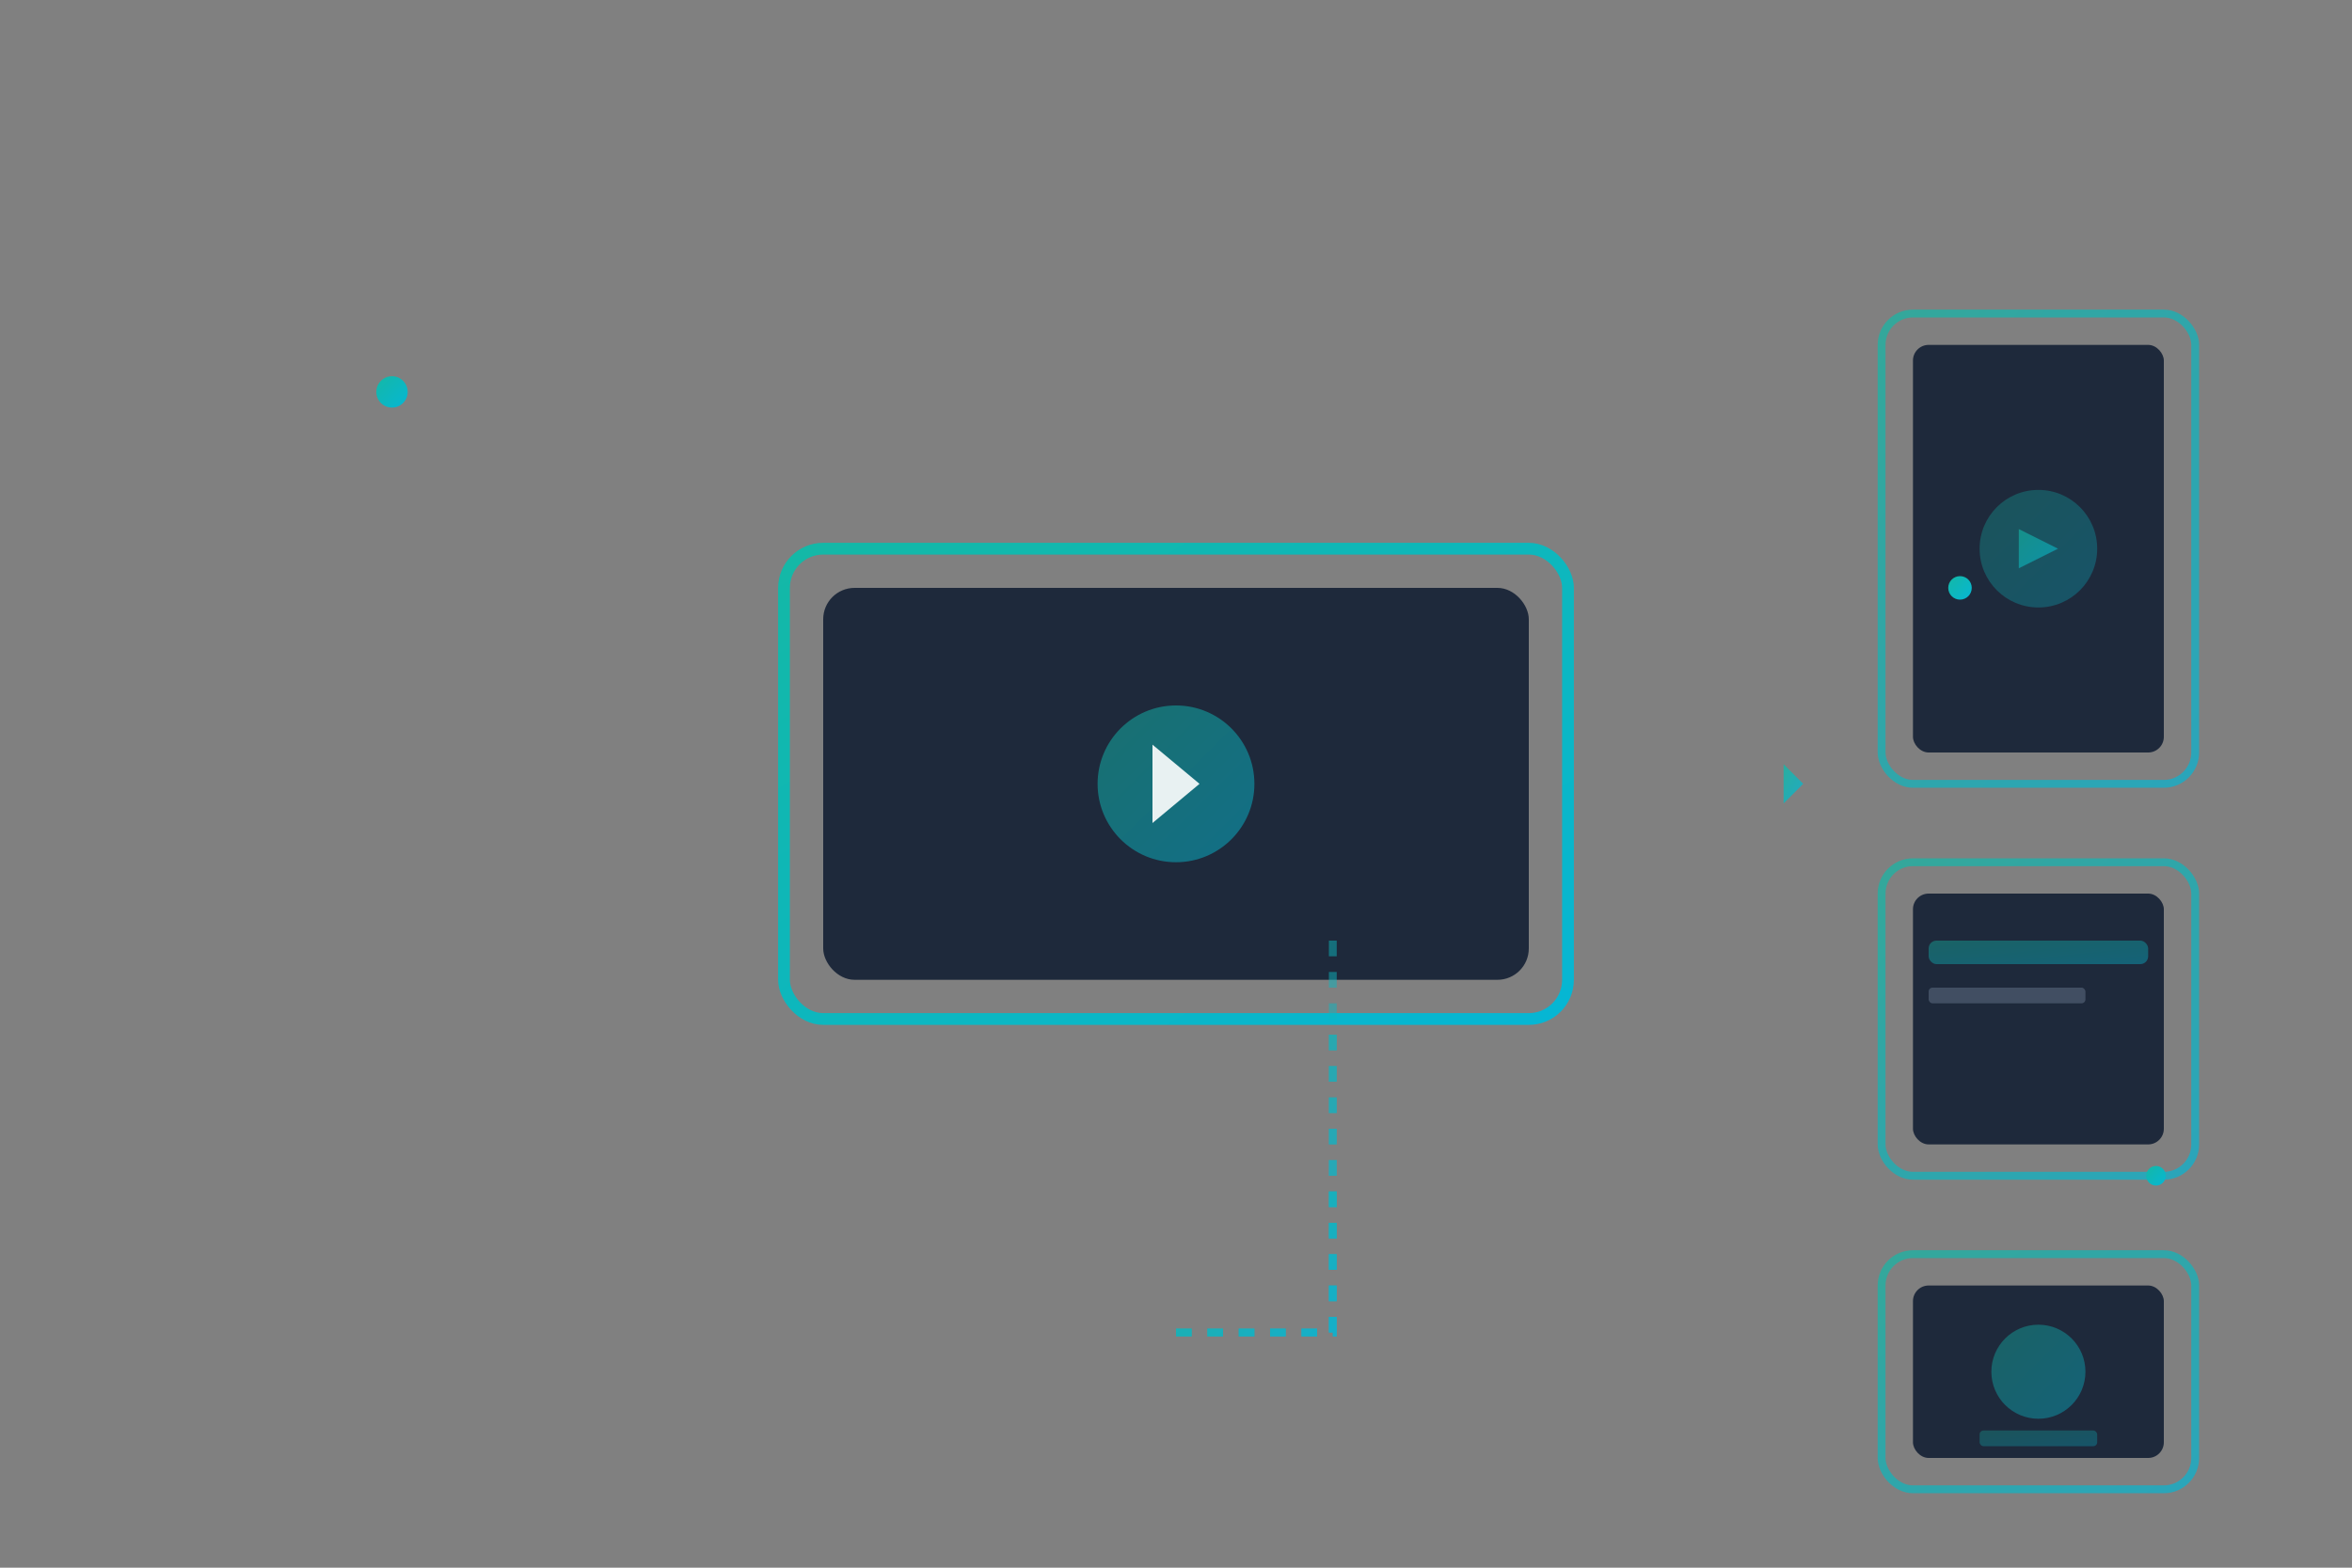 <svg width="600" height="400" viewBox="0 0 600 400" fill="none" xmlns="http://www.w3.org/2000/svg">
  <rect x="0" y="0" width="600" height="400" fill="#808080" stroke="none"/>
  <defs>
    <linearGradient id="repurposeGrad" x1="0%" y1="0%" x2="100%" y2="100%">
      <stop offset="0%" style="stop-color:#14b8a6;stop-opacity:1" />
      <stop offset="100%" style="stop-color:#06b6d4;stop-opacity:1" />
    </linearGradient>
  </defs>
  
  <!-- Main video source -->
  <g transform="translate(300, 200)">
    <rect x="-100" y="-60" width="200" height="120" rx="10" stroke="url(#repurposeGrad)" stroke-width="3" fill="none"/>
    <rect x="-90" y="-50" width="180" height="100" rx="8" fill="#1e293b"/>
    <circle cx="0" cy="0" r="20" fill="url(#repurposeGrad)" opacity="0.5"/>
    <path d="M-6 -10 L-6 10 L6 0 Z" fill="#fff" opacity="0.9"/>
  </g>
  
  <!-- Arrow -->
  <path d="M420 200 L460 200" stroke="url(#repurposeGrad)" stroke-width="4" stroke-linecap="round" opacity="0.8"/>
  <path d="M455 195 L460 200 L455 205" fill="url(#repurposeGrad)" opacity="0.8"/>
  
  <!-- Repurposed content -->
  <g transform="translate(480, 80)">
    <!-- Reel -->
    <rect x="0" y="0" width="80" height="120" rx="8" stroke="url(#repurposeGrad)" stroke-width="2" fill="none" opacity="0.7"/>
    <rect x="8" y="8" width="64" height="104" rx="4" fill="#1e293b"/>
    <circle cx="40" cy="60" r="15" fill="url(#repurposeGrad)" opacity="0.3"/>
    <path d="M35 55 L35 65 L45 60 Z" fill="url(#repurposeGrad)" opacity="0.6"/>
    
    <!-- Post -->
    <rect x="0" y="140" width="80" height="80" rx="8" stroke="url(#repurposeGrad)" stroke-width="2" fill="none" opacity="0.7"/>
    <rect x="8" y="148" width="64" height="64" rx="4" fill="#1e293b"/>
    <rect x="12" y="160" width="56" height="6" rx="2" fill="url(#repurposeGrad)" opacity="0.4"/>
    <rect x="12" y="172" width="40" height="4" rx="1" fill="#64748b" opacity="0.5"/>
    
    <!-- Graphic -->
    <rect x="0" y="240" width="80" height="60" rx="8" stroke="url(#repurposeGrad)" stroke-width="2" fill="none" opacity="0.7"/>
    <rect x="8" y="248" width="64" height="44" rx="4" fill="#1e293b"/>
    <circle cx="40" cy="270" r="12" fill="url(#repurposeGrad)" opacity="0.4"/>
    <rect x="25" y="285" width="30" height="4" rx="1" fill="url(#repurposeGrad)" opacity="0.3"/>
  </g>
  
  <!-- Connecting lines -->
  <path d="M300 340 L340 340 L340 240" stroke="url(#repurposeGrad)" stroke-width="2" stroke-dasharray="4 4" opacity="0.5"/>
  <path d="M300 340 L340 340 L340 260" stroke="url(#repurposeGrad)" stroke-width="2" stroke-dasharray="4 4" opacity="0.5"/>
  <path d="M300 340 L340 340 L340 300" stroke="url(#repurposeGrad)" stroke-width="2" stroke-dasharray="4 4" opacity="0.5"/>
  
  <!-- Sparkles -->
  <circle cx="100" cy="100" r="4" fill="url(#repurposeGrad)">
    <animate attributeName="opacity" values="0;1;0" dur="2s" repeatCount="indefinite"/>
  </circle>
  <circle cx="500" cy="150" r="3" fill="url(#repurposeGrad)">
    <animate attributeName="opacity" values="0;1;0" dur="2.5s" begin="0.5s" repeatCount="indefinite"/>
  </circle>
  <circle cx="550" cy="300" r="2.5" fill="url(#repurposeGrad)">
    <animate attributeName="opacity" values="0;1;0" dur="2s" begin="1s" repeatCount="indefinite"/>
  </circle>
</svg>

